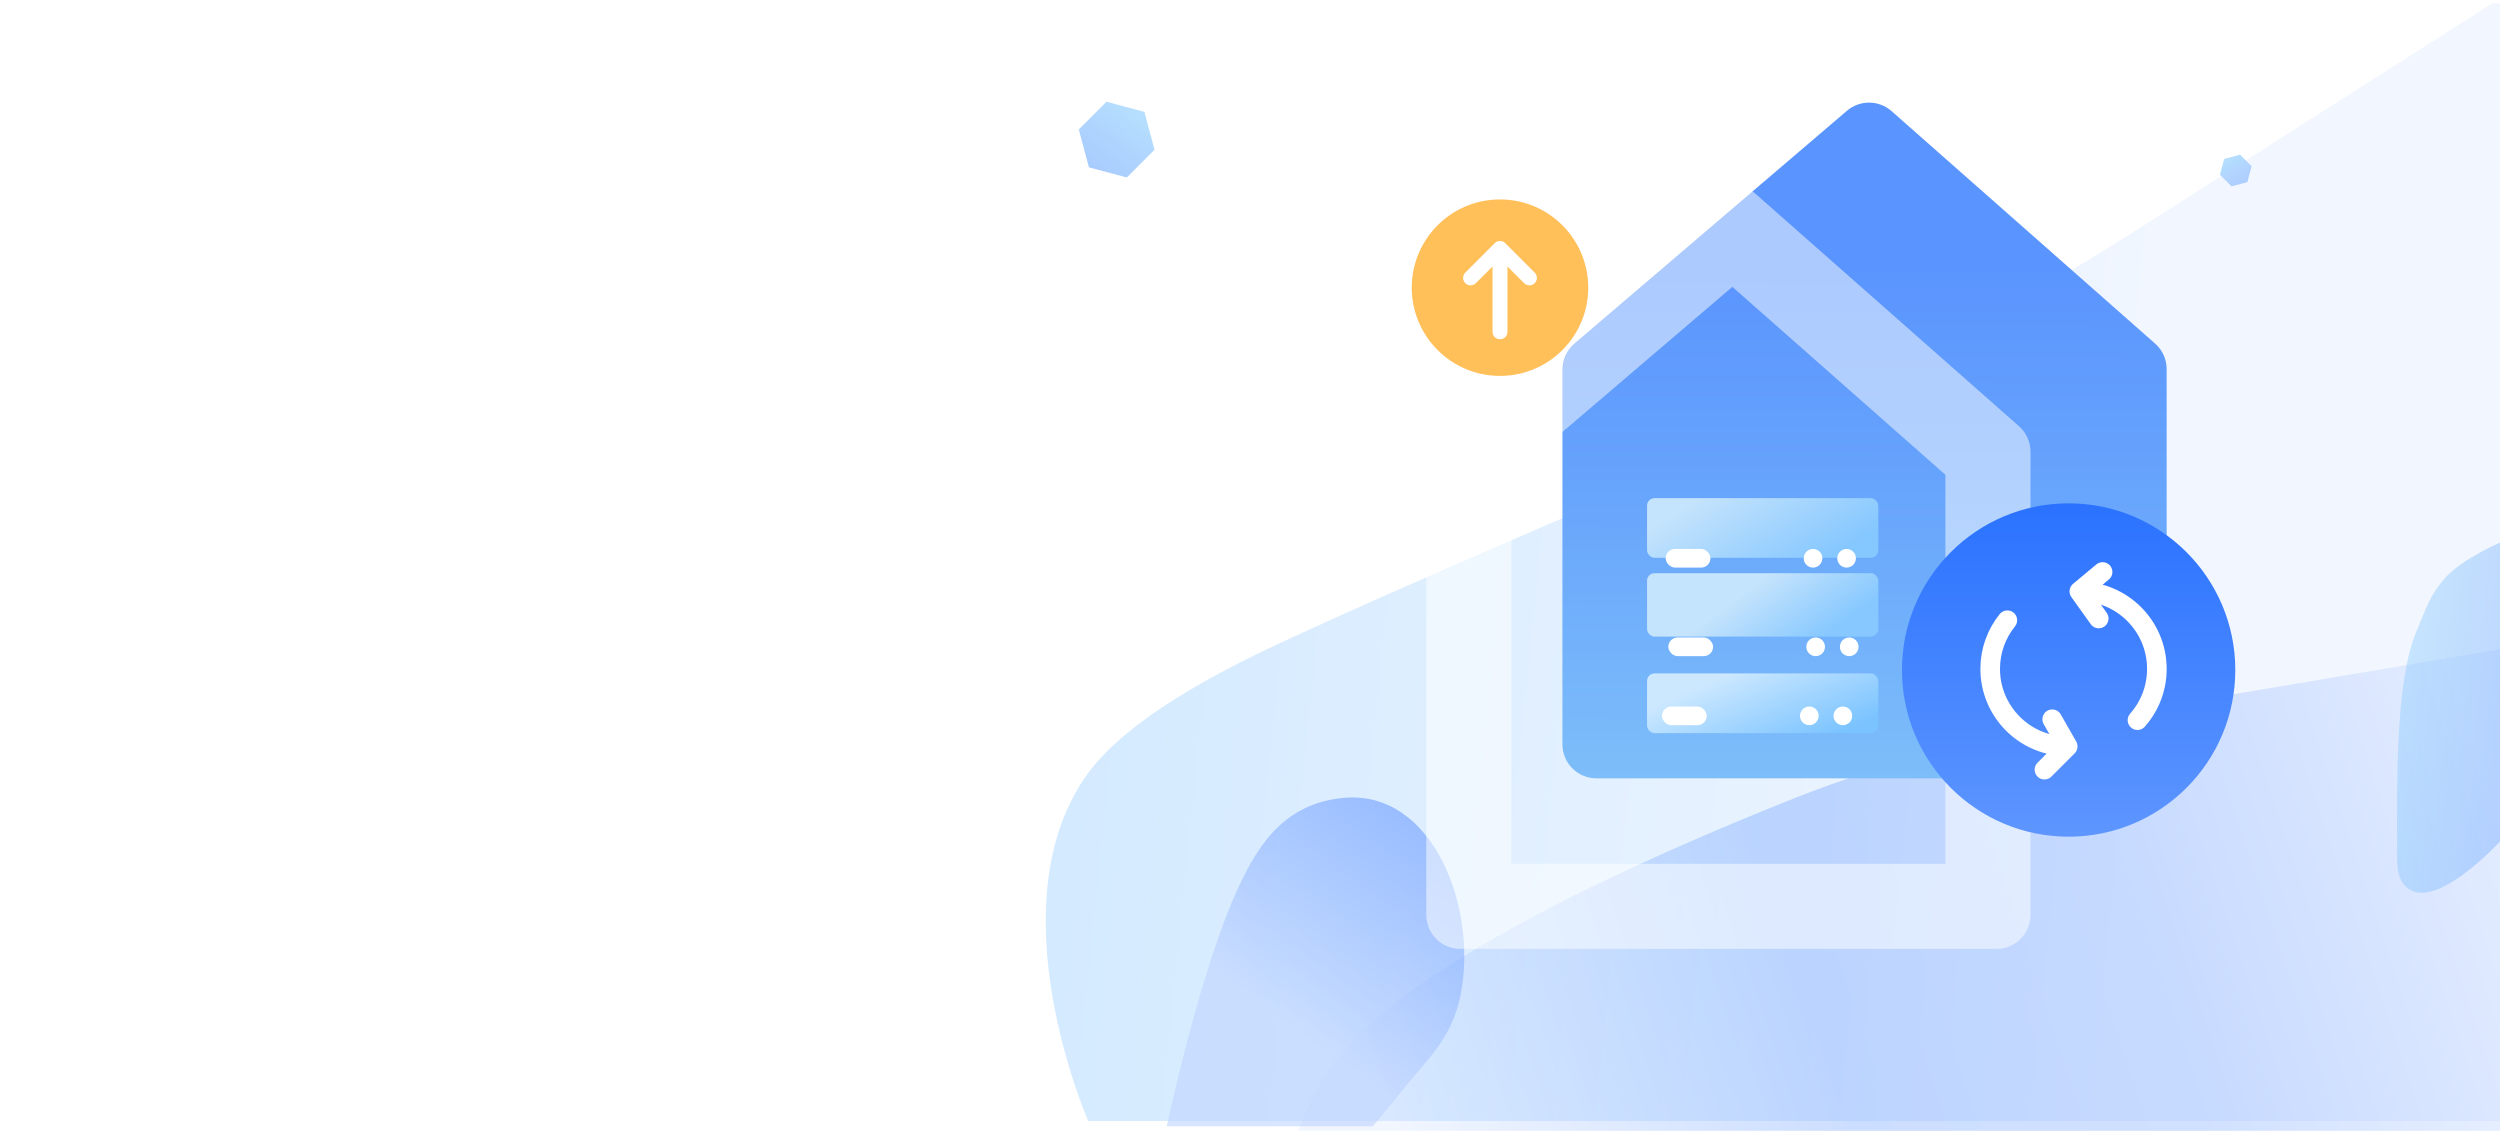 <svg width="255" height="116" viewBox="0 0 255 116" fill="none" xmlns="http://www.w3.org/2000/svg">
<g id="&#232;&#181;&#132;&#230;&#186;&#144;&#229;&#130;&#168;&#229;&#164;&#135;" clip-path="url(#clip0_2216_18780)">
<path id="Polygon 51" d="M117.764 15.276L114.935 18.104L111.071 17.069L110.036 13.205L112.865 10.377L116.728 11.412L117.764 15.276Z" fill="url(#paint0_linear_2216_18780)" fill-opacity="0.6"/>
<path id="Polygon 52" d="M226.433 17.826L227.617 19.009L229.233 18.576L229.666 16.959L228.483 15.776L226.866 16.209L226.433 17.826Z" fill="url(#paint1_linear_2216_18780)" fill-opacity="0.6"/>
<path id="Vector 5595" opacity="0.2" d="M110.999 78.842C101.245 92.157 110.999 114.342 110.999 114.342H254.999L254.999 -0.158L217.458 23.753C190.329 41.033 159.791 52.038 130.61 65.568C121.907 69.603 114.443 74.141 110.999 78.842Z" fill="url(#paint2_linear_2216_18780)"/>
<path id="Vector 5598" opacity="0.2" d="M136.123 108.342C126.369 121.657 128.123 149.842 128.123 149.842H272.123V63.342L213.736 73.188C203.262 74.954 192.93 77.486 183.058 81.406C167.19 87.706 143.411 98.393 136.123 108.342Z" fill="url(#paint3_linear_2216_18780)"/>
<g id="Vector 5596" filter="url(#filter0_b_2216_18780)">
<path d="M125.5 92.389C122.006 100.842 119 114.889 119 114.889H140C140 114.889 141.564 113.093 142.5 111.889C145.461 108.083 148.078 106.123 149 101.389C150.741 92.449 146.064 80.493 137 81.389C130.815 82.001 128 86.342 125.5 92.389Z" fill="url(#paint4_linear_2216_18780)" fill-opacity="0.6"/>
</g>
<g id="Vector 5597" filter="url(#filter1_b_2216_18780)">
<path d="M249.5 58.842C251.229 56.973 255 55.342 255 55.342V85.842C255 85.842 249 92.342 246 90.842C244.39 90.037 244.5 88.342 244.5 86.342C244.5 79.342 244.355 69.342 246.5 64.342C247.465 62.093 247.839 60.638 249.5 58.842Z" fill="url(#paint5_linear_2216_18780)" fill-opacity="0.4"/>
</g>
<path id="Polygon 53" d="M188.389 11.299C189.704 10.176 191.644 10.192 192.941 11.335L219.824 35.049C220.571 35.708 220.999 36.657 220.999 37.653V75.918C220.999 77.836 219.445 79.391 217.527 79.391H162.839C160.922 79.391 159.367 77.836 159.367 75.918V37.687C159.367 36.671 159.812 35.706 160.584 35.046L188.389 11.299Z" fill="url(#paint6_linear_2216_18780)"/>
<g id="Group 1321315507" filter="url(#filter2_d_2216_18780)">
<g id="Rectangle 346242313" filter="url(#filter3_i_2216_18780)">
<rect x="168" y="45.342" width="23.587" height="6.087" rx="0.761" fill="url(#paint7_linear_2216_18780)"/>
</g>
<rect id="Rectangle 346242314" x="168" y="54.092" width="23.587" height="6.467" rx="0.761" fill="url(#paint8_linear_2216_18780)"/>
<g id="Rectangle 346242315" filter="url(#filter4_i_2216_18780)">
<rect x="168" y="63.223" width="23.587" height="6.087" rx="0.761" fill="url(#paint9_linear_2216_18780)"/>
</g>
<g id="Rectangle 346242316" filter="url(#filter5_d_2216_18780)">
<rect x="169.521" y="65.504" width="4.565" height="1.902" rx="0.951" fill="white"/>
</g>
<g id="Rectangle 346242317" filter="url(#filter6_d_2216_18780)">
<rect x="169.9" y="47.244" width="4.565" height="1.902" rx="0.951" fill="white"/>
</g>
<g id="Ellipse 4389" filter="url(#filter7_d_2216_18780)">
<circle cx="188.353" cy="48.195" r="0.951" fill="white"/>
</g>
<g id="Ellipse 4390" filter="url(#filter8_d_2216_18780)">
<circle cx="184.93" cy="48.195" r="0.951" fill="white"/>
</g>
<g id="Rectangle 346242318" filter="url(#filter9_d_2216_18780)">
<rect x="170.17" y="56.275" width="4.565" height="1.902" rx="0.951" fill="white"/>
</g>
<g id="Ellipse 4393" filter="url(#filter10_d_2216_18780)">
<circle cx="188.621" cy="57.227" r="0.951" fill="white"/>
</g>
<g id="Ellipse 4394" filter="url(#filter11_d_2216_18780)">
<circle cx="185.197" cy="57.227" r="0.951" fill="white"/>
</g>
<g id="Ellipse 4391" filter="url(#filter12_d_2216_18780)">
<circle cx="187.973" cy="66.455" r="0.951" fill="white"/>
</g>
<g id="Ellipse 4392" filter="url(#filter13_d_2216_18780)">
<circle cx="184.549" cy="66.455" r="0.951" fill="white"/>
</g>
</g>
<g id="Polygon 54 (Stroke)" filter="url(#filter14_bi_2216_18780)">
<path fill-rule="evenodd" clip-rule="evenodd" d="M176.7 25.787L154.159 45.038V84.633H198.43V44.955L176.7 25.787ZM179.052 16.286C177.755 15.143 175.815 15.127 174.5 16.25L146.696 39.997C145.923 40.657 145.479 41.622 145.479 42.637V89.841C145.479 91.759 147.033 93.314 148.951 93.314H203.639C205.556 93.314 207.111 91.759 207.111 89.841V42.604C207.111 41.608 206.683 40.659 205.935 40L179.052 16.286Z" fill="white" fill-opacity="0.5"/>
</g>
<circle id="Ellipse 4379" cx="211" cy="68.342" r="17" fill="url(#paint10_linear_2216_18780)"/>
<path id="Ellipse 4380" d="M210.907 76.132C206.54 76.132 203 72.592 203 68.225C203 66.346 203.655 64.62 204.75 63.264M210.907 76.132L209.326 73.364M210.907 76.132L208.535 78.504" stroke="white" stroke-width="2" stroke-linecap="round"/>
<path id="Ellipse 4381" d="M212.093 60.319C216.46 60.319 220 63.859 220 68.225C220 70.231 219.254 72.062 218.023 73.456M212.093 60.319L214.465 58.342M212.093 60.319L214.07 63.086" stroke="white" stroke-width="2" stroke-linecap="round"/>
<circle id="Ellipse 4383" cx="153" cy="29.342" r="9" fill="#FFBF59"/>
<path id="Vector 5625" d="M153 33.842V25.342M153 25.342L150 28.342M153 25.342L156 28.342" stroke="white" stroke-width="1.525" stroke-linecap="round"/>
</g>
<defs>
<filter id="filter0_b_2216_18780" x="117" y="79.342" width="34.359" height="37.547" filterUnits="userSpaceOnUse" color-interpolation-filters="sRGB">
<feFlood flood-opacity="0" result="BackgroundImageFix"/>
<feGaussianBlur in="BackgroundImageFix" stdDeviation="1"/>
<feComposite in2="SourceAlpha" operator="in" result="effect1_backgroundBlur_2216_18780"/>
<feBlend mode="normal" in="SourceGraphic" in2="effect1_backgroundBlur_2216_18780" result="shape"/>
</filter>
<filter id="filter1_b_2216_18780" x="241.498" y="52.342" width="16.502" height="41.725" filterUnits="userSpaceOnUse" color-interpolation-filters="sRGB">
<feFlood flood-opacity="0" result="BackgroundImageFix"/>
<feGaussianBlur in="BackgroundImageFix" stdDeviation="1.5"/>
<feComposite in2="SourceAlpha" operator="in" result="effect1_backgroundBlur_2216_18780"/>
<feBlend mode="normal" in="SourceGraphic" in2="effect1_backgroundBlur_2216_18780" result="shape"/>
</filter>
<filter id="filter2_d_2216_18780" x="159.252" y="40.968" width="41.083" height="41.464" filterUnits="userSpaceOnUse" color-interpolation-filters="sRGB">
<feFlood flood-opacity="0" result="BackgroundImageFix"/>
<feColorMatrix in="SourceAlpha" type="matrix" values="0 0 0 0 0 0 0 0 0 0 0 0 0 0 0 0 0 0 127 0" result="hardAlpha"/>
<feOffset dy="4.374"/>
<feGaussianBlur stdDeviation="4.374"/>
<feComposite in2="hardAlpha" operator="out"/>
<feColorMatrix type="matrix" values="0 0 0 0 0.29 0 0 0 0 0.559 0 0 0 0 1 0 0 0 1 0"/>
<feBlend mode="normal" in2="BackgroundImageFix" result="effect1_dropShadow_2216_18780"/>
<feBlend mode="normal" in="SourceGraphic" in2="effect1_dropShadow_2216_18780" result="shape"/>
</filter>
<filter id="filter3_i_2216_18780" x="168" y="45.342" width="23.588" height="7.181" filterUnits="userSpaceOnUse" color-interpolation-filters="sRGB">
<feFlood flood-opacity="0" result="BackgroundImageFix"/>
<feBlend mode="normal" in="SourceGraphic" in2="BackgroundImageFix" result="shape"/>
<feColorMatrix in="SourceAlpha" type="matrix" values="0 0 0 0 0 0 0 0 0 0 0 0 0 0 0 0 0 0 127 0" result="hardAlpha"/>
<feOffset dy="1.093"/>
<feGaussianBlur stdDeviation="2.187"/>
<feComposite in2="hardAlpha" operator="arithmetic" k2="-1" k3="1"/>
<feColorMatrix type="matrix" values="0 0 0 0 0.981 0 0 0 0 0.988 0 0 0 0 1 0 0 0 1 0"/>
<feBlend mode="normal" in2="shape" result="effect1_innerShadow_2216_18780"/>
</filter>
<filter id="filter4_i_2216_18780" x="168" y="63.223" width="23.588" height="7.181" filterUnits="userSpaceOnUse" color-interpolation-filters="sRGB">
<feFlood flood-opacity="0" result="BackgroundImageFix"/>
<feBlend mode="normal" in="SourceGraphic" in2="BackgroundImageFix" result="shape"/>
<feColorMatrix in="SourceAlpha" type="matrix" values="0 0 0 0 0 0 0 0 0 0 0 0 0 0 0 0 0 0 127 0" result="hardAlpha"/>
<feOffset dy="1.093"/>
<feGaussianBlur stdDeviation="2.187"/>
<feComposite in2="hardAlpha" operator="arithmetic" k2="-1" k3="1"/>
<feColorMatrix type="matrix" values="0 0 0 0 1 0 0 0 0 1 0 0 0 0 1 0 0 0 0.89 0"/>
<feBlend mode="normal" in2="shape" result="effect1_innerShadow_2216_18780"/>
</filter>
<filter id="filter5_d_2216_18780" x="164.054" y="62.224" width="15.499" height="12.837" filterUnits="userSpaceOnUse" color-interpolation-filters="sRGB">
<feFlood flood-opacity="0" result="BackgroundImageFix"/>
<feColorMatrix in="SourceAlpha" type="matrix" values="0 0 0 0 0 0 0 0 0 0 0 0 0 0 0 0 0 0 127 0" result="hardAlpha"/>
<feOffset dy="2.187"/>
<feGaussianBlur stdDeviation="2.734"/>
<feComposite in2="hardAlpha" operator="out"/>
<feColorMatrix type="matrix" values="0 0 0 0 0 0 0 0 0 0.311 0 0 0 0 0.908 0 0 0 1 0"/>
<feBlend mode="normal" in2="BackgroundImageFix" result="effect1_dropShadow_2216_18780"/>
<feBlend mode="normal" in="SourceGraphic" in2="effect1_dropShadow_2216_18780" result="shape"/>
</filter>
<filter id="filter6_d_2216_18780" x="165.527" y="47.244" width="13.312" height="10.65" filterUnits="userSpaceOnUse" color-interpolation-filters="sRGB">
<feFlood flood-opacity="0" result="BackgroundImageFix"/>
<feColorMatrix in="SourceAlpha" type="matrix" values="0 0 0 0 0 0 0 0 0 0 0 0 0 0 0 0 0 0 127 0" result="hardAlpha"/>
<feOffset dy="4.374"/>
<feGaussianBlur stdDeviation="2.187"/>
<feComposite in2="hardAlpha" operator="out"/>
<feColorMatrix type="matrix" values="0 0 0 0 0 0 0 0 0 0.31 0 0 0 0 0.91 0 0 0 0.6 0"/>
<feBlend mode="normal" in2="BackgroundImageFix" result="effect1_dropShadow_2216_18780"/>
<feBlend mode="normal" in="SourceGraphic" in2="effect1_dropShadow_2216_18780" result="shape"/>
</filter>
<filter id="filter7_d_2216_18780" x="183.029" y="47.244" width="10.65" height="10.65" filterUnits="userSpaceOnUse" color-interpolation-filters="sRGB">
<feFlood flood-opacity="0" result="BackgroundImageFix"/>
<feColorMatrix in="SourceAlpha" type="matrix" values="0 0 0 0 0 0 0 0 0 0 0 0 0 0 0 0 0 0 127 0" result="hardAlpha"/>
<feOffset dy="4.374"/>
<feGaussianBlur stdDeviation="2.187"/>
<feComposite in2="hardAlpha" operator="out"/>
<feColorMatrix type="matrix" values="0 0 0 0 0 0 0 0 0 0.31 0 0 0 0 0.91 0 0 0 0.6 0"/>
<feBlend mode="normal" in2="BackgroundImageFix" result="effect1_dropShadow_2216_18780"/>
<feBlend mode="normal" in="SourceGraphic" in2="effect1_dropShadow_2216_18780" result="shape"/>
</filter>
<filter id="filter8_d_2216_18780" x="179.605" y="47.244" width="10.65" height="10.65" filterUnits="userSpaceOnUse" color-interpolation-filters="sRGB">
<feFlood flood-opacity="0" result="BackgroundImageFix"/>
<feColorMatrix in="SourceAlpha" type="matrix" values="0 0 0 0 0 0 0 0 0 0 0 0 0 0 0 0 0 0 127 0" result="hardAlpha"/>
<feOffset dy="4.374"/>
<feGaussianBlur stdDeviation="2.187"/>
<feComposite in2="hardAlpha" operator="out"/>
<feColorMatrix type="matrix" values="0 0 0 0 0 0 0 0 0 0.31 0 0 0 0 0.91 0 0 0 0.6 0"/>
<feBlend mode="normal" in2="BackgroundImageFix" result="effect1_dropShadow_2216_18780"/>
<feBlend mode="normal" in="SourceGraphic" in2="effect1_dropShadow_2216_18780" result="shape"/>
</filter>
<filter id="filter9_d_2216_18780" x="165.796" y="56.275" width="13.312" height="10.65" filterUnits="userSpaceOnUse" color-interpolation-filters="sRGB">
<feFlood flood-opacity="0" result="BackgroundImageFix"/>
<feColorMatrix in="SourceAlpha" type="matrix" values="0 0 0 0 0 0 0 0 0 0 0 0 0 0 0 0 0 0 127 0" result="hardAlpha"/>
<feOffset dy="4.374"/>
<feGaussianBlur stdDeviation="2.187"/>
<feComposite in2="hardAlpha" operator="out"/>
<feColorMatrix type="matrix" values="0 0 0 0 0 0 0 0 0 0.31 0 0 0 0 0.91 0 0 0 0.6 0"/>
<feBlend mode="normal" in2="BackgroundImageFix" result="effect1_dropShadow_2216_18780"/>
<feBlend mode="normal" in="SourceGraphic" in2="effect1_dropShadow_2216_18780" result="shape"/>
</filter>
<filter id="filter10_d_2216_18780" x="183.296" y="56.275" width="10.65" height="10.65" filterUnits="userSpaceOnUse" color-interpolation-filters="sRGB">
<feFlood flood-opacity="0" result="BackgroundImageFix"/>
<feColorMatrix in="SourceAlpha" type="matrix" values="0 0 0 0 0 0 0 0 0 0 0 0 0 0 0 0 0 0 127 0" result="hardAlpha"/>
<feOffset dy="4.374"/>
<feGaussianBlur stdDeviation="2.187"/>
<feComposite in2="hardAlpha" operator="out"/>
<feColorMatrix type="matrix" values="0 0 0 0 0 0 0 0 0 0.31 0 0 0 0 0.91 0 0 0 0.6 0"/>
<feBlend mode="normal" in2="BackgroundImageFix" result="effect1_dropShadow_2216_18780"/>
<feBlend mode="normal" in="SourceGraphic" in2="effect1_dropShadow_2216_18780" result="shape"/>
</filter>
<filter id="filter11_d_2216_18780" x="179.872" y="56.275" width="10.65" height="10.65" filterUnits="userSpaceOnUse" color-interpolation-filters="sRGB">
<feFlood flood-opacity="0" result="BackgroundImageFix"/>
<feColorMatrix in="SourceAlpha" type="matrix" values="0 0 0 0 0 0 0 0 0 0 0 0 0 0 0 0 0 0 127 0" result="hardAlpha"/>
<feOffset dy="4.374"/>
<feGaussianBlur stdDeviation="2.187"/>
<feComposite in2="hardAlpha" operator="out"/>
<feColorMatrix type="matrix" values="0 0 0 0 0 0 0 0 0 0.31 0 0 0 0 0.91 0 0 0 0.6 0"/>
<feBlend mode="normal" in2="BackgroundImageFix" result="effect1_dropShadow_2216_18780"/>
<feBlend mode="normal" in="SourceGraphic" in2="effect1_dropShadow_2216_18780" result="shape"/>
</filter>
<filter id="filter12_d_2216_18780" x="181.554" y="62.224" width="12.837" height="12.837" filterUnits="userSpaceOnUse" color-interpolation-filters="sRGB">
<feFlood flood-opacity="0" result="BackgroundImageFix"/>
<feColorMatrix in="SourceAlpha" type="matrix" values="0 0 0 0 0 0 0 0 0 0 0 0 0 0 0 0 0 0 127 0" result="hardAlpha"/>
<feOffset dy="2.187"/>
<feGaussianBlur stdDeviation="2.734"/>
<feComposite in2="hardAlpha" operator="out"/>
<feColorMatrix type="matrix" values="0 0 0 0 0 0 0 0 0 0.311 0 0 0 0 0.908 0 0 0 1 0"/>
<feBlend mode="normal" in2="BackgroundImageFix" result="effect1_dropShadow_2216_18780"/>
<feBlend mode="normal" in="SourceGraphic" in2="effect1_dropShadow_2216_18780" result="shape"/>
</filter>
<filter id="filter13_d_2216_18780" x="178.13" y="62.224" width="12.837" height="12.837" filterUnits="userSpaceOnUse" color-interpolation-filters="sRGB">
<feFlood flood-opacity="0" result="BackgroundImageFix"/>
<feColorMatrix in="SourceAlpha" type="matrix" values="0 0 0 0 0 0 0 0 0 0 0 0 0 0 0 0 0 0 127 0" result="hardAlpha"/>
<feOffset dy="2.187"/>
<feGaussianBlur stdDeviation="2.734"/>
<feComposite in2="hardAlpha" operator="out"/>
<feColorMatrix type="matrix" values="0 0 0 0 0 0 0 0 0 0.311 0 0 0 0 0.908 0 0 0 1 0"/>
<feBlend mode="normal" in2="BackgroundImageFix" result="effect1_dropShadow_2216_18780"/>
<feBlend mode="normal" in="SourceGraphic" in2="effect1_dropShadow_2216_18780" result="shape"/>
</filter>
<filter id="filter14_bi_2216_18780" x="140.27" y="10.21" width="72.049" height="88.313" filterUnits="userSpaceOnUse" color-interpolation-filters="sRGB">
<feFlood flood-opacity="0" result="BackgroundImageFix"/>
<feGaussianBlur in="BackgroundImageFix" stdDeviation="2.604"/>
<feComposite in2="SourceAlpha" operator="in" result="effect1_backgroundBlur_2216_18780"/>
<feBlend mode="normal" in="SourceGraphic" in2="effect1_backgroundBlur_2216_18780" result="shape"/>
<feColorMatrix in="SourceAlpha" type="matrix" values="0 0 0 0 0 0 0 0 0 0 0 0 0 0 0 0 0 0 127 0" result="hardAlpha"/>
<feOffset dy="3.472"/>
<feGaussianBlur stdDeviation="1.736"/>
<feComposite in2="hardAlpha" operator="arithmetic" k2="-1" k3="1"/>
<feColorMatrix type="matrix" values="0 0 0 0 0.494 0 0 0 0 0.749 0 0 0 0 0.976 0 0 0 1 0"/>
<feBlend mode="normal" in2="shape" result="effect2_innerShadow_2216_18780"/>
</filter>
<linearGradient id="paint0_linear_2216_18780" x1="117.797" y1="11.809" x2="112.57" y2="18.961" gradientUnits="userSpaceOnUse">
<stop stop-color="#86CCFD"/>
<stop offset="1" stop-color="#6DA6FE"/>
</linearGradient>
<linearGradient id="paint1_linear_2216_18780" x1="226.419" y1="16.375" x2="228.606" y2="19.367" gradientUnits="userSpaceOnUse">
<stop stop-color="#86CCFD"/>
<stop offset="1" stop-color="#6DA6FE"/>
</linearGradient>
<linearGradient id="paint2_linear_2216_18780" x1="103" y1="47.842" x2="220.5" y2="59.842" gradientUnits="userSpaceOnUse">
<stop stop-color="#1B91FF"/>
<stop offset="1" stop-color="#BED4FF"/>
</linearGradient>
<linearGradient id="paint3_linear_2216_18780" x1="294.5" y1="70.842" x2="143" y2="120.842" gradientUnits="userSpaceOnUse">
<stop offset="0.257" stop-color="#A4C3FF"/>
<stop offset="0.499" stop-color="#1566FF"/>
<stop offset="0.715" stop-color="#0059FF"/>
<stop offset="1" stop-color="#BED4FF"/>
</linearGradient>
<linearGradient id="paint4_linear_2216_18780" x1="156" y1="62.342" x2="127.5" y2="101.842" gradientUnits="userSpaceOnUse">
<stop stop-color="#1B66FF"/>
<stop offset="1" stop-color="#BED4FF"/>
</linearGradient>
<linearGradient id="paint5_linear_2216_18780" x1="245.342" y1="59.204" x2="257.652" y2="60.605" gradientUnits="userSpaceOnUse">
<stop stop-color="#86CCFD"/>
<stop offset="1" stop-color="#6DA6FE"/>
</linearGradient>
<linearGradient id="paint6_linear_2216_18780" x1="190.183" y1="9.342" x2="190" y2="80.842" gradientUnits="userSpaceOnUse">
<stop offset="0.244" stop-color="#5A94FE"/>
<stop offset="0.565" stop-color="#67A4FC"/>
<stop offset="1" stop-color="#7EBFF9"/>
</linearGradient>
<linearGradient id="paint7_linear_2216_18780" x1="174.513" y1="44.34" x2="181.026" y2="54.861" gradientUnits="userSpaceOnUse">
<stop offset="0.029" stop-color="#C4E3FC"/>
<stop offset="1" stop-color="#85C7FF"/>
</linearGradient>
<linearGradient id="paint8_linear_2216_18780" x1="175.228" y1="55.233" x2="181.527" y2="63.879" gradientUnits="userSpaceOnUse">
<stop offset="0.226" stop-color="#C4E3FC"/>
<stop offset="1" stop-color="#86C8FF"/>
</linearGradient>
<linearGradient id="paint9_linear_2216_18780" x1="178.082" y1="62.462" x2="182.076" y2="71.782" gradientUnits="userSpaceOnUse">
<stop stop-color="#CCE8FF"/>
<stop offset="1" stop-color="#7AC3FF"/>
</linearGradient>
<linearGradient id="paint10_linear_2216_18780" x1="211" y1="51.342" x2="211" y2="85.342" gradientUnits="userSpaceOnUse">
<stop stop-color="#2A72FF"/>
<stop offset="1" stop-color="#5E96FF"/>
</linearGradient>
<clipPath id="clip0_2216_18780">
<rect width="255" height="115" fill="white" transform="translate(0 0.342)"/>
</clipPath>
</defs>
</svg>
